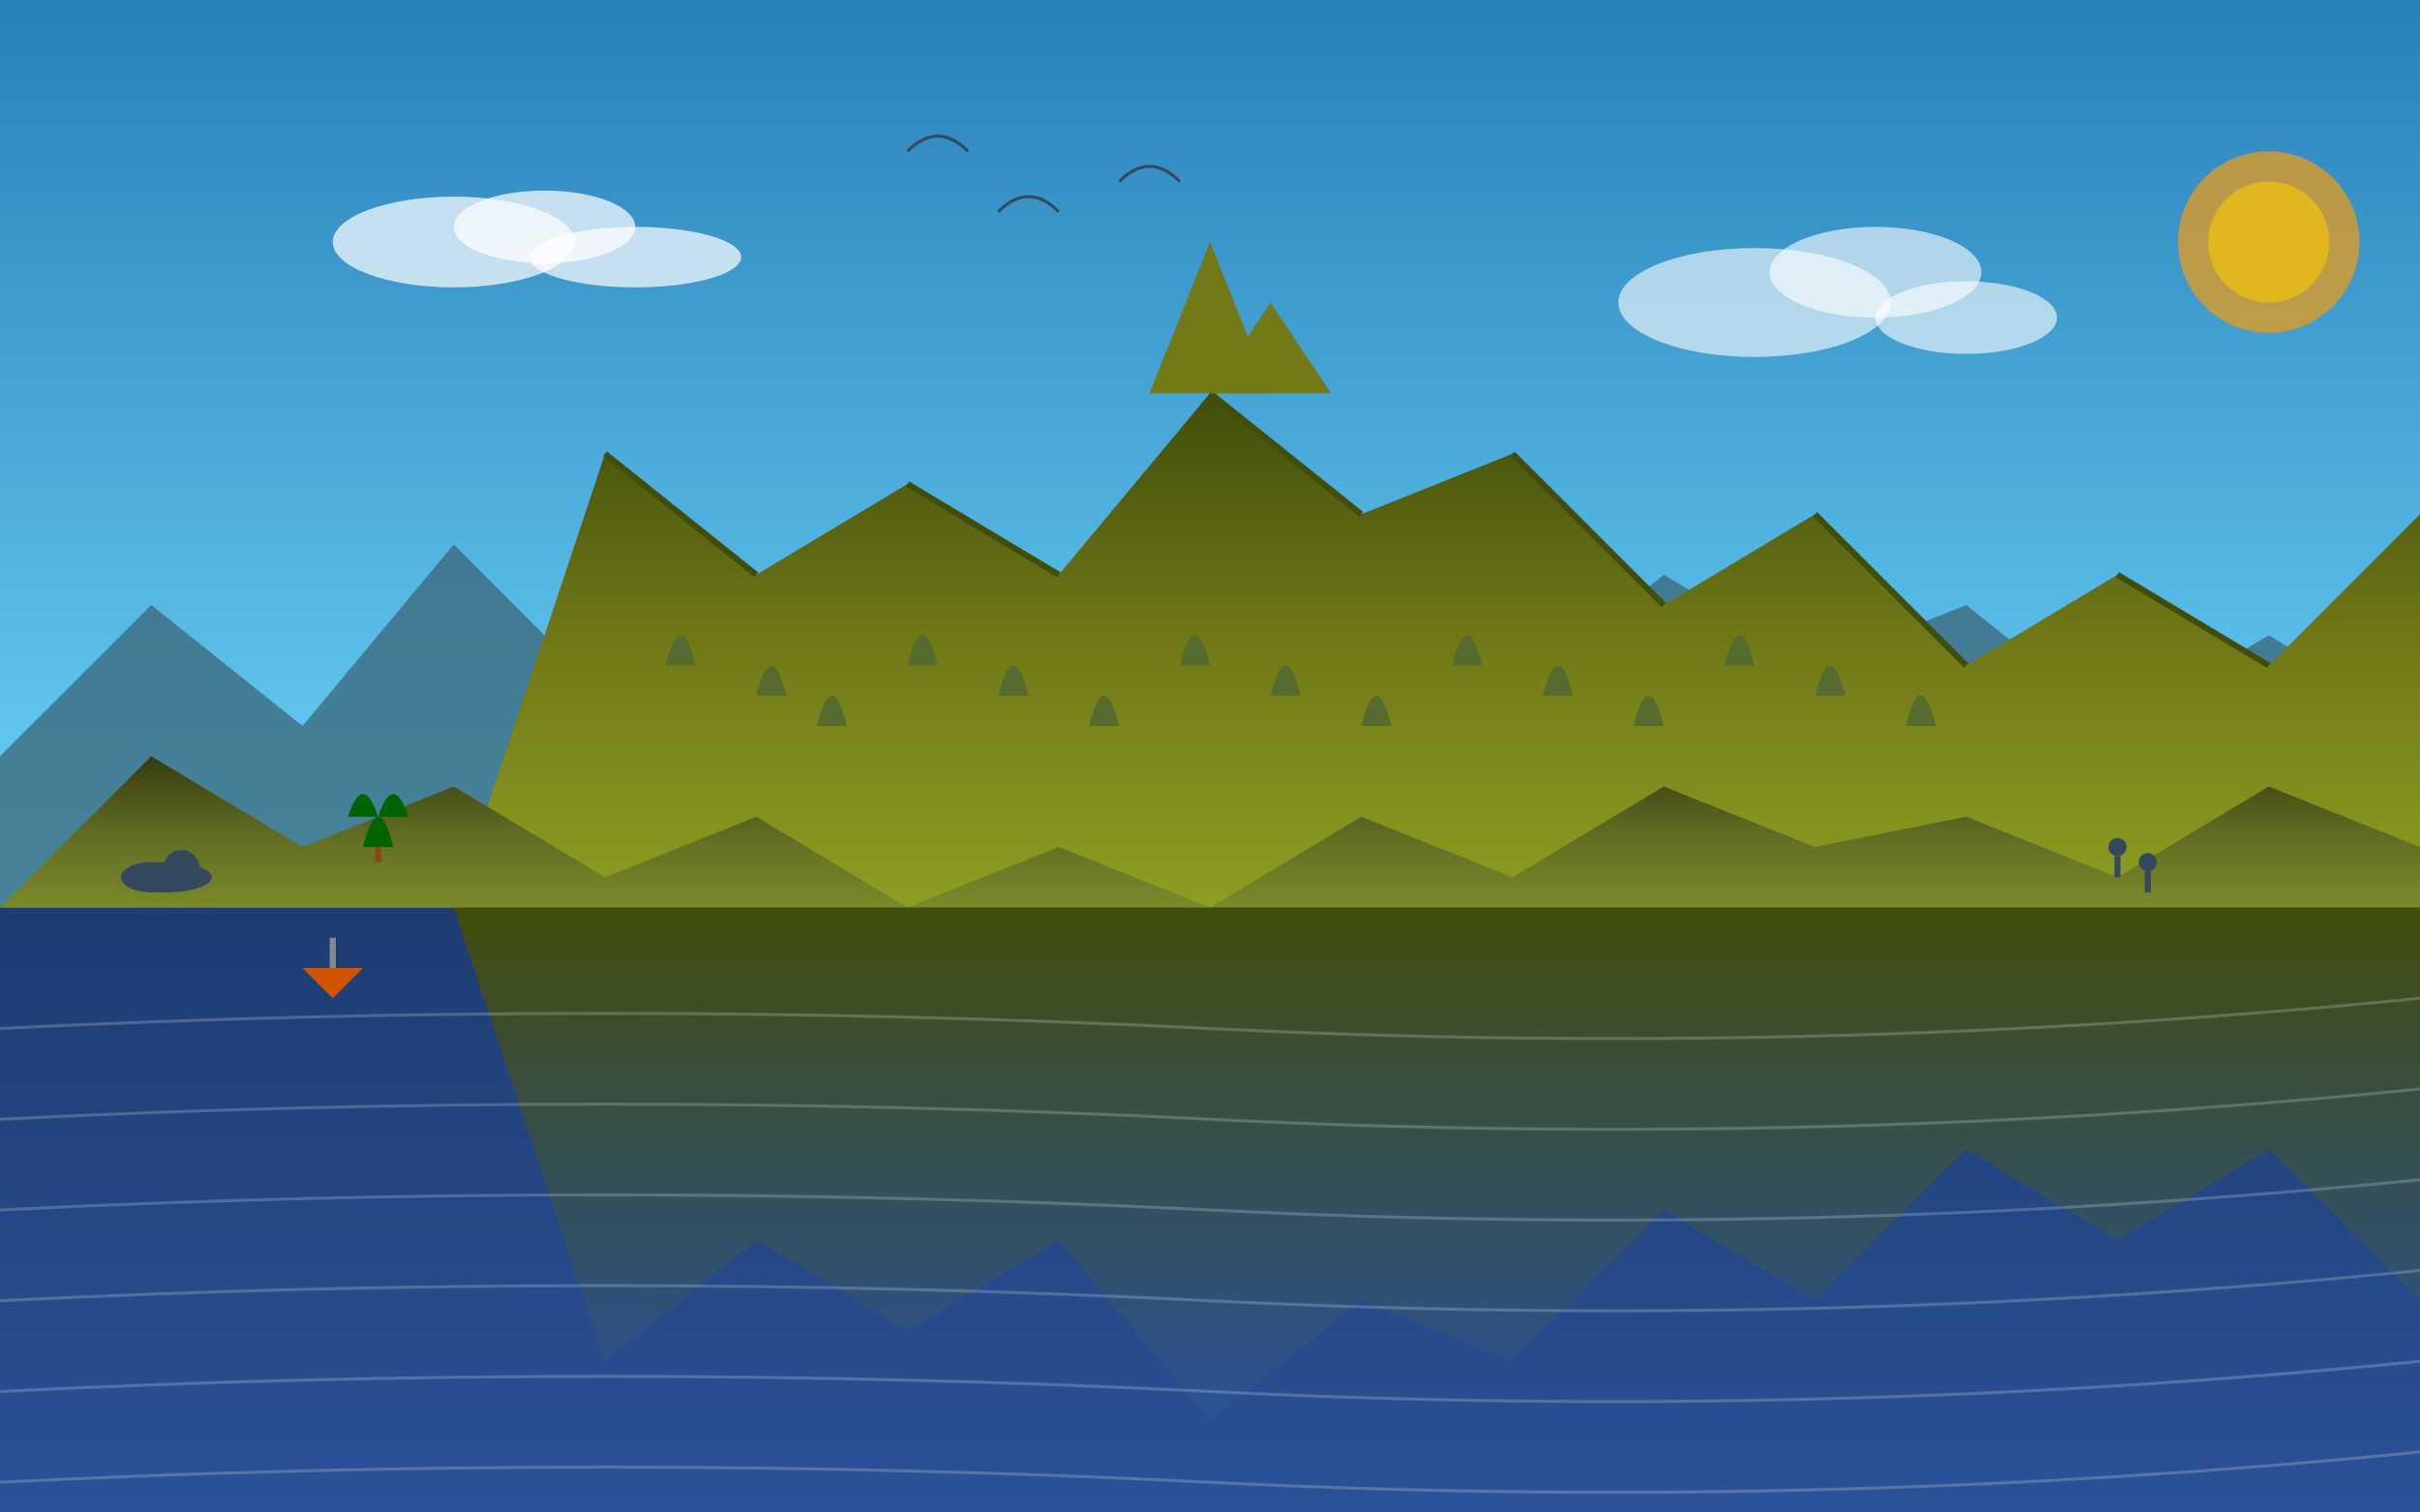 <svg xmlns="http://www.w3.org/2000/svg" width="800" height="500" viewBox="0 0 800 500">
  <rect x="0" y="0" width="800" height="500" fill="#333333" stroke="none"/>
  <defs>
    <linearGradient id="sky-gradient-tasmania" x1="0%" y1="0%" x2="0%" y2="100%">
      <stop offset="0%" stop-color="#2980b9" />
      <stop offset="100%" stop-color="#6dd5fa" />
    </linearGradient>
    <linearGradient id="water-gradient" x1="0%" y1="0%" x2="0%" y2="100%">
      <stop offset="0%" stop-color="#1e3c72" />
      <stop offset="100%" stop-color="#2a5298" />
    </linearGradient>
    <linearGradient id="mountain-gradient" x1="0%" y1="0%" x2="0%" y2="100%">
      <stop offset="0%" stop-color="#414d0b" />
      <stop offset="50%" stop-color="#727a17" />
      <stop offset="100%" stop-color="#8e9e22" />
    </linearGradient>
    <linearGradient id="mountain-gradient-2" x1="0%" y1="0%" x2="0%" y2="100%">
      <stop offset="0%" stop-color="#373b12" />
      <stop offset="50%" stop-color="#606b22" />
      <stop offset="100%" stop-color="#7b8a2a" />
    </linearGradient>
    <linearGradient id="mountain-reflection" x1="0%" y1="0%" x2="0%" y2="100%">
      <stop offset="0%" stop-color="#414d0b" opacity="0.4" />
      <stop offset="100%" stop-color="#2a5298" opacity="0" />
    </linearGradient>
  </defs>
  
  <!-- Sky Background -->
  <rect width="800" height="300" fill="url(#sky-gradient-tasmania)" />
  
  <!-- Distant mountains -->
  <path d="M0,250 L50,200 L100,240 L150,180 L200,230 L250,190 L300,240 L350,200 L400,220 L450,180 L500,230 L550,190 L600,220 L650,200 L700,240 L750,210 L800,240 L800,300 L0,300 Z" fill="#3a6073" opacity="0.7" />
  
  <!-- Dove Lake -->
  <rect width="800" height="200" y="300" fill="url(#water-gradient)" />
  
  <!-- Cradle Mountain -->
  <path d="M150,300 L200,150 L250,190 L300,160 L350,190 L400,130 L450,170 L500,150 L550,200 L600,170 L650,220 L700,190 L750,220 L800,170 L800,300 Z" fill="url(#mountain-gradient)" />
  
  <!-- Mountain details -->
  <path d="M200,150 L250,190" fill="none" stroke="#414d0b" stroke-width="2" />
  <path d="M300,160 L350,190" fill="none" stroke="#414d0b" stroke-width="2" />
  <path d="M400,130 L450,170" fill="none" stroke="#414d0b" stroke-width="2" />
  <path d="M500,150 L550,200" fill="none" stroke="#414d0b" stroke-width="2" />
  <path d="M600,170 L650,220" fill="none" stroke="#414d0b" stroke-width="2" />
  <path d="M700,190 L750,220" fill="none" stroke="#414d0b" stroke-width="2" />
  
  <!-- Cradle Mountain peak details -->
  <path d="M380,130 L400,80 L420,130" fill="#727a17" />
  <path d="M400,130 L420,100 L440,130" fill="#727a17" />
  
  <!-- Second layer of mountains -->
  <path d="M0,300 L50,250 L100,280 L150,260 L200,290 L250,270 L300,300 L350,280 L400,300 L450,270 L500,290 L550,260 L600,280 L650,270 L700,290 L750,260 L800,280 L800,300 Z" fill="url(#mountain-gradient-2)" />
  
  <!-- Forest on mountains -->
  <path d="M220,220 Q225,200 230,220" fill="#556b2f" />
  <path d="M250,230 Q255,210 260,230" fill="#556b2f" />
  <path d="M270,240 Q275,220 280,240" fill="#556b2f" />
  <path d="M300,220 Q305,200 310,220" fill="#556b2f" />
  <path d="M330,230 Q335,210 340,230" fill="#556b2f" />
  <path d="M360,240 Q365,220 370,240" fill="#556b2f" />
  <path d="M390,220 Q395,200 400,220" fill="#556b2f" />
  <path d="M420,230 Q425,210 430,230" fill="#556b2f" />
  <path d="M450,240 Q455,220 460,240" fill="#556b2f" />
  <path d="M480,220 Q485,200 490,220" fill="#556b2f" />
  <path d="M510,230 Q515,210 520,230" fill="#556b2f" />
  <path d="M540,240 Q545,220 550,240" fill="#556b2f" />
  <path d="M570,220 Q575,200 580,220" fill="#556b2f" />
  <path d="M600,230 Q605,210 610,230" fill="#556b2f" />
  <path d="M630,240 Q635,220 640,240" fill="#556b2f" />
  
  <!-- Mountain reflections in water -->
  <path d="M150,300 L200,450 L250,410 L300,440 L350,410 L400,470 L450,430 L500,450 L550,400 L600,430 L650,380 L700,410 L750,380 L800,430 L800,300 Z" fill="url(#mountain-reflection)" />
  
  <!-- Ripples on water -->
  <path d="M0,340 Q200,330 400,340 T800,330" fill="none" stroke="rgba(255,255,255,0.2)" stroke-width="1" />
  <path d="M0,370 Q200,360 400,370 T800,360" fill="none" stroke="rgba(255,255,255,0.2)" stroke-width="1" />
  <path d="M0,400 Q200,390 400,400 T800,390" fill="none" stroke="rgba(255,255,255,0.2)" stroke-width="1" />
  <path d="M0,430 Q200,420 400,430 T800,420" fill="none" stroke="rgba(255,255,255,0.2)" stroke-width="1" />
  <path d="M0,460 Q200,450 400,460 T800,450" fill="none" stroke="rgba(255,255,255,0.2)" stroke-width="1" />
  <path d="M0,490 Q200,480 400,490 T800,480" fill="none" stroke="rgba(255,255,255,0.2)" stroke-width="1" />
  
  <!-- Boat on lake -->
  <path d="M100,320 L120,320 L110,330 Z" fill="#d35400" />
  <rect x="109" y="310" width="2" height="10" fill="#7f8c8d" />
  
  <!-- Tasmania wildlife - Silhouette of a Tasmanian Devil -->
  <ellipse cx="50" cy="290" rx="10" ry="5" fill="#34495e" />
  <circle cx="60" cy="287" r="6" fill="#34495e" />
  <ellipse cx="55" cy="290" rx="15" ry="5" fill="#34495e" />
  
  <!-- Hikers -->
  <circle cx="700" cy="280" r="3" fill="#34495e" />
  <rect x="699" y="283" width="2" height="7" fill="#34495e" />
  <circle cx="710" cy="285" r="3" fill="#34495e" />
  <rect x="709" y="288" width="2" height="7" fill="#34495e" />
  
  <!-- Clouds -->
  <ellipse cx="150" cy="80" rx="40" ry="15" fill="rgba(255,255,255,0.7)" />
  <ellipse cx="180" cy="75" rx="30" ry="12" fill="rgba(255,255,255,0.7)" />
  <ellipse cx="210" cy="85" rx="35" ry="10" fill="rgba(255,255,255,0.7)" />
  
  <ellipse cx="580" cy="100" rx="45" ry="18" fill="rgba(255,255,255,0.6)" />
  <ellipse cx="620" cy="90" rx="35" ry="15" fill="rgba(255,255,255,0.6)" />
  <ellipse cx="650" cy="105" rx="30" ry="12" fill="rgba(255,255,255,0.6)" />
  
  <!-- Birds -->
  <path d="M300,50 Q310,40 320,50" fill="none" stroke="#34495e" stroke-width="1" />
  <path d="M330,70 Q340,60 350,70" fill="none" stroke="#34495e" stroke-width="1" />
  <path d="M370,60 Q380,50 390,60" fill="none" stroke="#34495e" stroke-width="1" />
  
  <!-- Sun through clouds -->
  <circle cx="750" cy="80" r="30" fill="#f39c12" opacity="0.7" />
  <circle cx="750" cy="80" r="20" fill="#f1c40f" opacity="0.7" />
  
  <!-- Endemic plant life - Huon Pine representation (simplified) -->
  <path d="M120,280 Q125,260 130,280" fill="#006400" />
  <path d="M125,270 Q130,255 135,270" fill="#006400" />
  <path d="M115,270 Q120,255 125,270" fill="#006400" />
  <rect x="124" y="280" width="2" height="5" fill="#8b4513" />
</svg>